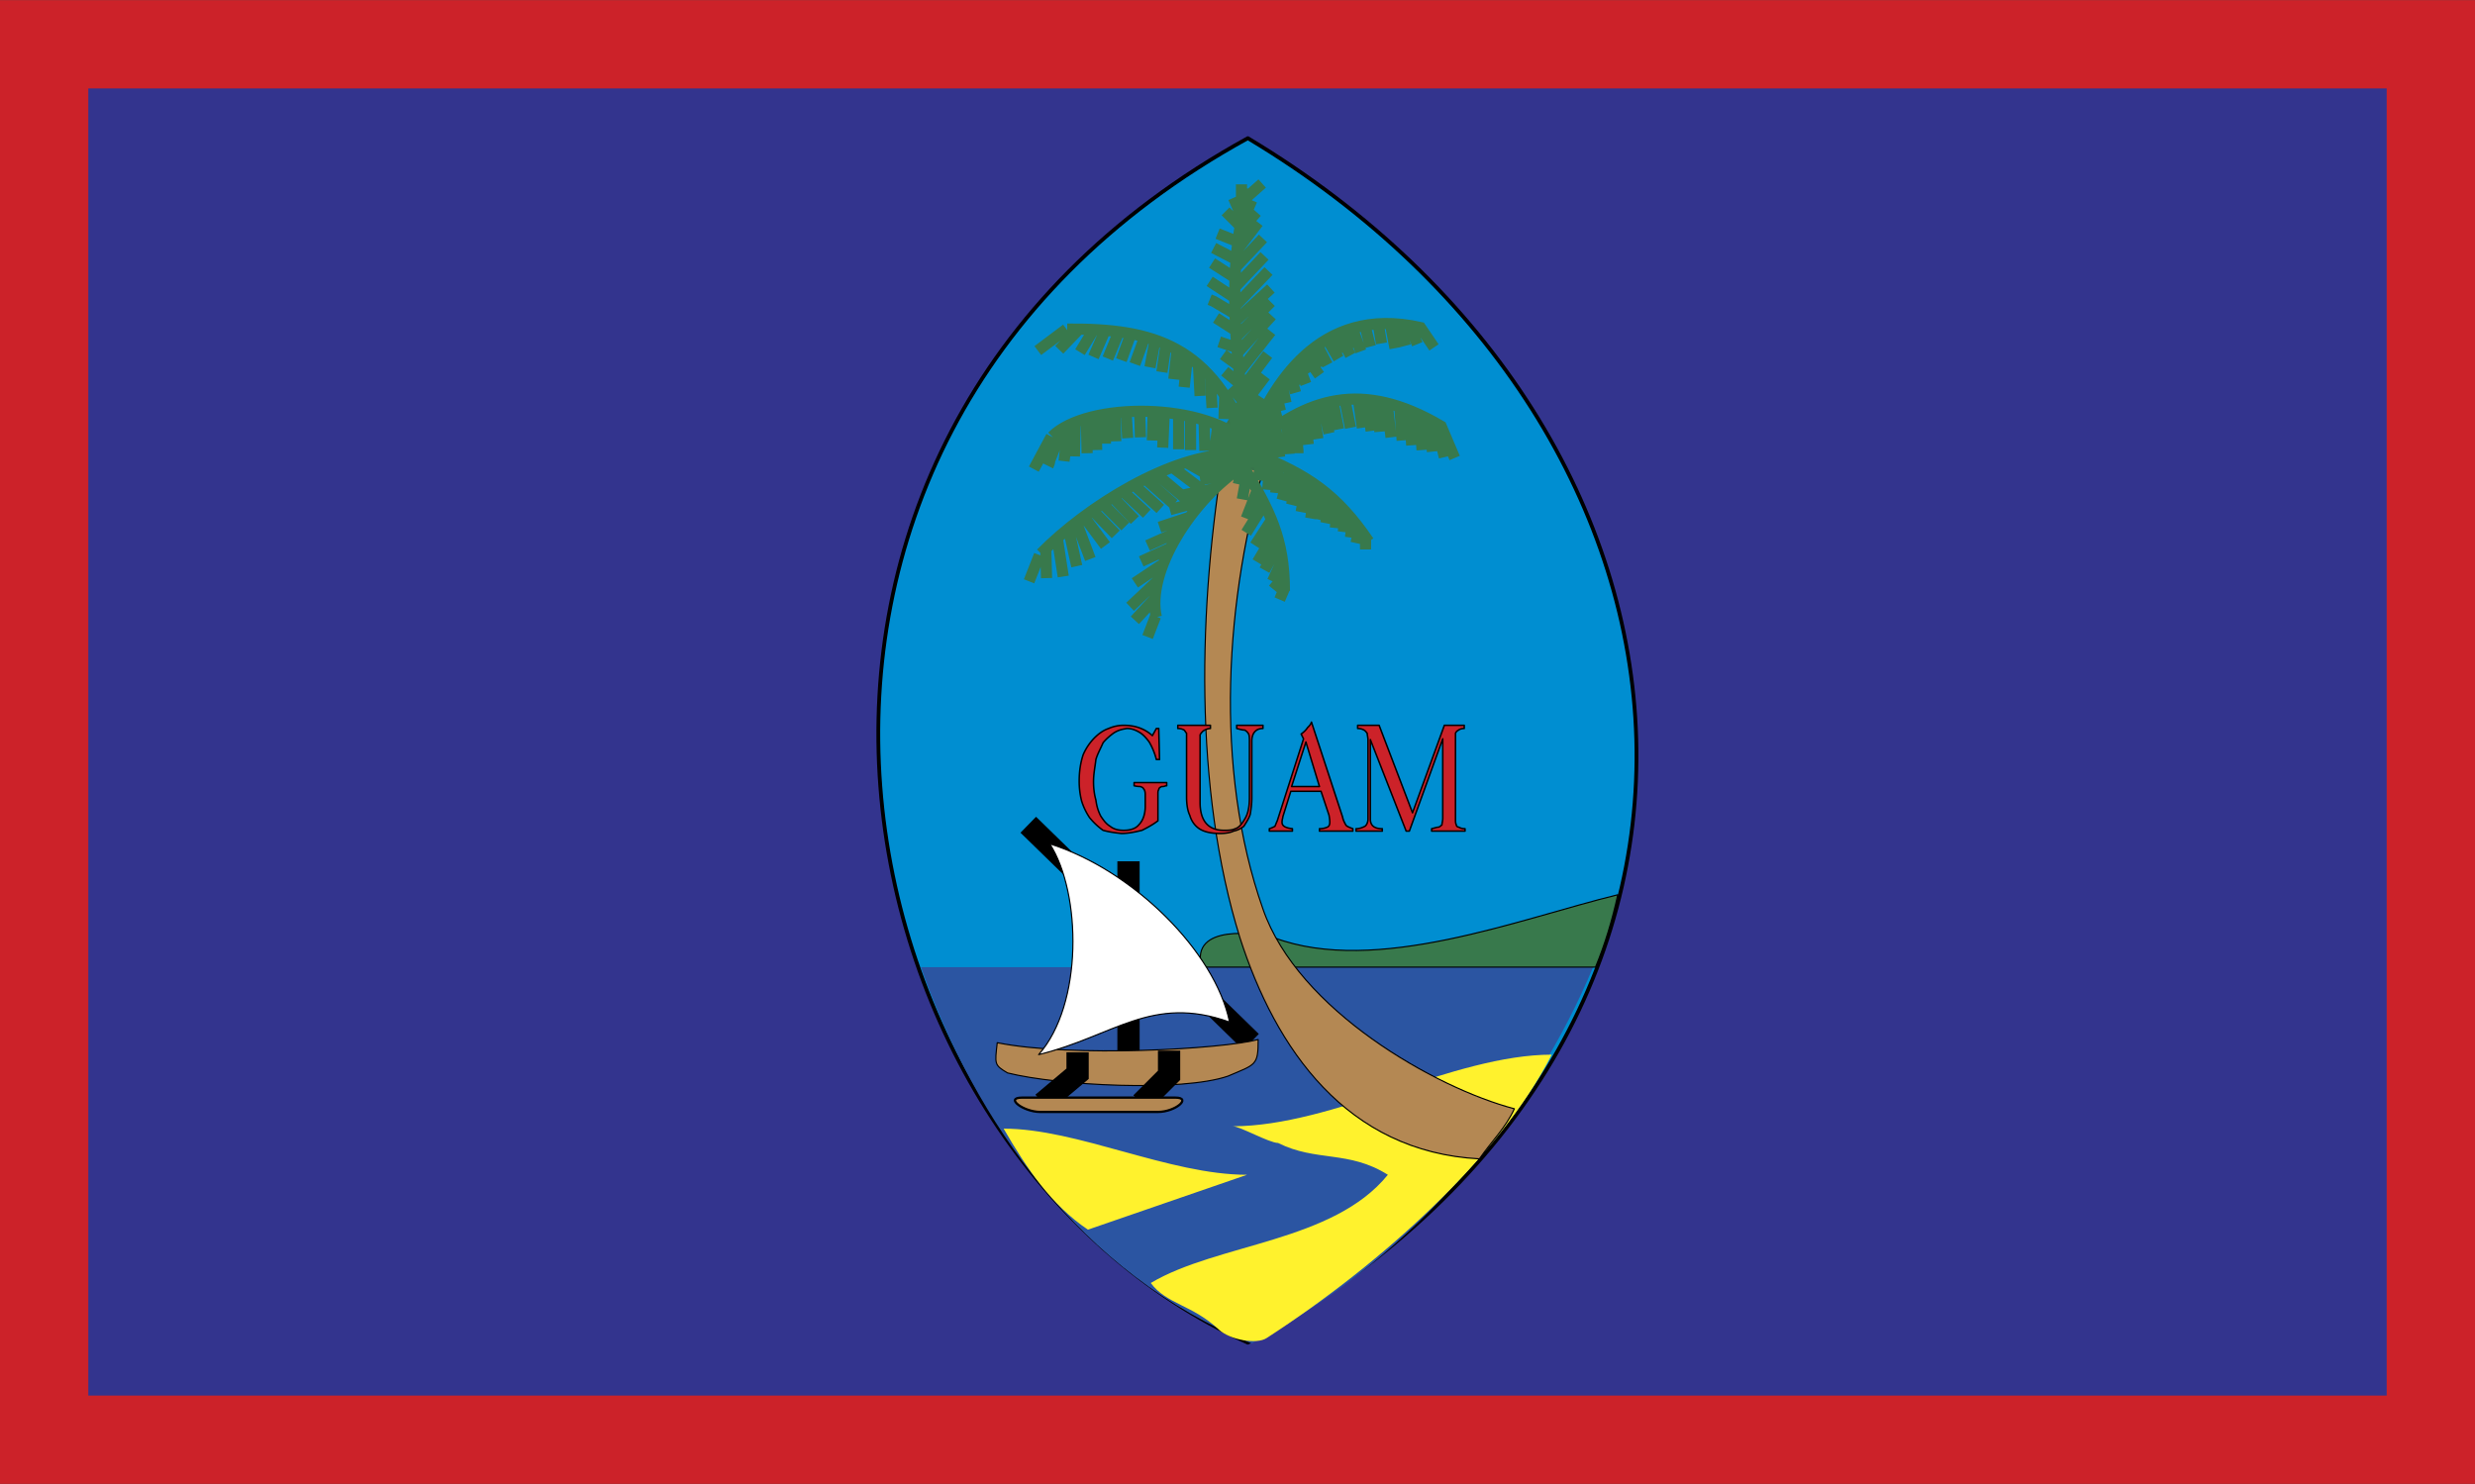 <svg xmlns="http://www.w3.org/2000/svg" width="2500" height="1499" viewBox="0 0 223.992 134.28"><rect x="0" y="0" width="223.992" height="134.28" fill="#333333" stroke="none"/><path fill-rule="evenodd" clip-rule="evenodd" fill="#33348e" stroke="#cc2229" stroke-width="7.992" stroke-miterlimit="2.613" d="M3.996 3.996h216v126.288h-216V3.996z"/><path d="M112.932 12.492c-50.904 28.008-37.8 92.016 0 109.008 49.175-27 44.568-82.296 0-109.008z" fill-rule="evenodd" clip-rule="evenodd" fill="#008ed1" stroke="#000" stroke-width=".343" stroke-linecap="round" stroke-linejoin="round" stroke-miterlimit="2.613"/><path d="M83.34 87.516h60.839c-5.256 12.601-15.623 25.992-30.887 34.057-15.552-6.337-25.056-20.161-29.952-34.057z" fill-rule="evenodd" clip-rule="evenodd" fill="#2b55a2"/><path d="M146.412 80.964c-8.855 2.16-21.889 7.344-31.104 3.888-1.439-.432-7.632-1.296-6.552 2.664h35.64c.864-2.088 1.512-4.248 2.016-6.552z" fill-rule="evenodd" clip-rule="evenodd" fill="#38794c" stroke="#000" stroke-width=".103" stroke-linecap="round" stroke-linejoin="round" stroke-miterlimit="2.613"/><path d="M140.436 95.436c-8.855 0-19.799 6.48-28.872 6.48.648 0 3.313 1.512 4.104 1.512 3.457 1.729 6.408.648 9.936 2.88-4.967 6.12-15.408 6.192-21.456 9.792 1.44 1.944 3.744 1.944 6.192 4.248.936.864 3.384 1.368 4.32.721 10.44-6.769 21.024-16.345 25.776-25.633zM98.46 111.275l14.4-4.968c-7.056 0-15.336-4.176-22.032-4.176 2.088 3.601 4.32 6.913 7.632 9.144z" fill-rule="evenodd" clip-rule="evenodd" fill="#fff22d"/><path d="M114.66 41.364c-3.816 12.6-4.824 28.224-.359 40.896 3.168 9.145 15.623 16.2 22.752 18.072-.793 1.728-2.016 2.88-3.168 4.536-12.025-.648-18.434-9.937-21.672-20.017-4.176-13.464-3.816-29.952-1.368-44.424.36-1.656.36-2.16 1.368-3.456 1.726 1.297 2.088 2.593 2.447 4.393z" fill-rule="evenodd" clip-rule="evenodd" fill="#b48853" stroke="#000" stroke-width=".103" stroke-linecap="round" stroke-linejoin="round" stroke-miterlimit="2.613"/><path d="M104.652 68.724a6.158 6.158 0 0 0-.647-1.584c-.216-.288-.504-.647-.864-.864-.36-.216-.72-.36-1.152-.36-.432.072-.792.144-1.224.432-.288.216-.648.504-.936.864-.216.504-.504 1.008-.648 1.512-.072.648-.216 1.296-.216 2.017 0 .576.072 1.151.216 1.655.072.576.216 1.009.432 1.44.288.432.504.72.864.936.36.288.792.36 1.224.36.576 0 1.08-.144 1.368-.504.36-.36.576-.937.576-1.656v-1.08c0-.288-.072-.432-.144-.504-.072-.144-.144-.144-.288-.216-.072 0-.288 0-.576-.072v-.288h2.952v.288c-.145 0-.216.072-.36.072-.072 0-.144 0-.216.072-.072 0-.144.144-.144.216-.072.072-.072.216-.072.432v2.376c-.36.288-.864.576-1.44.864-.576.144-1.224.288-1.872.288-.648-.072-1.152-.145-1.656-.288a6.256 6.256 0 0 1-1.224-1.152 5.838 5.838 0 0 1-.72-1.512 7.248 7.248 0 0 1-.216-1.8c0-.936.144-1.729.36-2.376a5.019 5.019 0 0 1 1.008-1.512c.432-.432.864-.72 1.296-.864a3.34 3.34 0 0 1 1.368-.288c1.008 0 1.872.288 2.592.936l.36-.648h.216l.072 2.808h-.289zm8.424-1.584c0-.288 0-.576-.072-.72a.862.862 0 0 0-.36-.36c-.216 0-.432-.072-.72-.144v-.288h2.376v.288c-.648 0-1.008.432-1.008 1.152v5.111c0 .576-.072 1.08-.145 1.512-.145.433-.36.721-.577 1.08-.288.217-.576.36-.936.433-.288.144-.72.216-1.224.216-.792 0-1.44-.145-1.872-.432-.432-.288-.72-.721-.864-1.225-.216-.432-.288-1.08-.288-1.656v-5.111-.648c-.072-.072-.144-.216-.216-.288-.145-.072-.288-.144-.576-.144v-.288h2.952v.288c-.288 0-.504.144-.648.216-.144.144-.216.216-.288.36V72.611c0 1.656.72 2.521 2.16 2.521.36 0 .72 0 1.008-.144.288-.072.576-.36.864-.864.288-.433.432-1.08.432-1.944v-5.04h.002zm4.897-.288l-.217-.432c.289-.216.432-.36.576-.576.145-.144.289-.288.359-.504l2.809 8.568c.072.359.217.576.289.72.07.144.287.216.646.36v.216h-3.023v-.216a1.8 1.8 0 0 0 .721-.145c.143-.072.215-.216.215-.432 0-.072 0-.288-.072-.648l-.719-2.16h-2.736l-.721 2.305c0 .144-.072.216-.072.504 0 .359.361.504.938.576v.216h-2.088v-.216c.215-.072.359-.145.504-.217.07-.144.143-.359.215-.504l2.376-7.415zm.215.288l-1.295 4.032h2.52l-1.225-4.032zm9.648 6.408l2.881-7.92h1.799v.288c-.215 0-.432.072-.504.144a.557.557 0 0 0-.287.288v7.776c0 .216 0 .36.072.504 0 .144.143.216.215.216.145.072.289.145.576.145v.216h-3.023v-.216c.287-.072.504-.145.648-.145.143-.072.215-.144.287-.216 0-.144.072-.36.072-.576v-7.2l-3.023 8.353h-.289l-3.24-8.28v7.2c0 .576.361.864 1.08.864v.216h-2.375v-.216c.359 0 .648-.145.791-.217.145-.071.289-.359.289-.647v-7.128c0-.288-.072-.504-.072-.648-.072-.072-.145-.216-.289-.288a1.107 1.107 0 0 0-.574-.144v-.288h1.943l3.023 7.919z" fill-rule="evenodd" clip-rule="evenodd" fill="#cc2229" stroke="#000" stroke-width=".137" stroke-linecap="round" stroke-linejoin="round" stroke-miterlimit="2.613"/><path d="M113.221 94.284L93.06 74.628m9.072 20.52V77.939" fill="none" stroke="#000" stroke-width="2.016" stroke-miterlimit="2.613"/><path d="M111.132 97.38c2.52-1.08 2.737-.937 2.737-3.312-3.241.863-16.849 1.655-23.617.287-.216 1.944-.288 2.017.936 2.736 4.608 1.153 15.768 1.729 19.944.289z" fill-rule="evenodd" clip-rule="evenodd" fill="#b48853" stroke="#000" stroke-width=".103" stroke-linecap="round" stroke-linejoin="round" stroke-miterlimit="2.613"/><path d="M94.356 99.828l3.168-2.664V95.22m5.76 4.608l2.52-2.521v-2.231" fill="none" stroke="#000" stroke-width="2.016" stroke-miterlimit="2.613"/><path d="M92.484 99.324h13.896c1.512 0 0 1.296-1.584 1.296H94.14c-1.512 0-3.24-1.296-1.656-1.296z" fill-rule="evenodd" clip-rule="evenodd" fill="#b48853" stroke="#000" stroke-width=".206" stroke-linecap="round" stroke-linejoin="round" stroke-miterlimit="2.613"/><path d="M111.276 92.484c-1.296-6.336-8.712-13.752-16.271-16.129 2.88 4.465 3.023 14.545-1.008 19.08 6.767-1.655 10.223-5.471 17.279-2.951z" fill-rule="evenodd" clip-rule="evenodd" fill="#fff" stroke="#000" stroke-width=".103" stroke-linecap="round" stroke-linejoin="round" stroke-miterlimit="2.613"/><path d="M112.356 36.9c.648 0 3.025 1.008 3.025 2.736s-.793 2.952-1.441 2.952c-.646 0-3.599-.36-3.599-2.088s1.439-3.6 2.015-3.6z" fill-rule="evenodd" clip-rule="evenodd" fill="#38744b"/><path d="M96.588 29.772c7.848-.072 13.104 1.512 16.488 10.512-3.888-3.96-14.688-3.96-17.856-.792m-.072 0l-1.584 2.952m1.296-.288c.072-.144.145-.36.145-.504l1.08-2.736m.575-.288l-.36 3.096m1.008-3.384l-.072 2.952m1.08-3.384l.072 3.096m.792-3.24l.072 2.952m.792-3.168v2.592m.864-2.736l.072 2.52m.936-2.592l.144 2.304m1.08-2.448l.072 2.376m1.152-2.232l-.072 2.52m1.08-2.592l-.144 3.24m1.44-3.024v3.168m1.08-2.808v2.88m1.224-2.592l.072 2.664m1.152-2.16l-.288 2.232m1.008-1.872l-.144 1.872m.792-1.584l.072 1.512m.36-1.224l.36 1.944m.433-1.512l.288 1.944m.071-1.728l1.08.864M96.516 29.772l-2.592 1.944m3.672-1.872l-1.728 1.8m3.096-1.8L97.74 31.86m2.232-1.872l-1.008 2.304m2.304-2.304l-1.008 2.448m2.088-2.232l-.864 2.376m2.088-2.016l-.864 2.376m1.8-2.016l-.432 2.304m1.44-2.016l-.36 2.448m1.368-1.944l-.288 2.592m1.224-2.016l-.288 2.736m1.296-1.944l.144 2.736m.936-1.584l.144 2.664m1.152-1.224l-.072 2.232m.936-.576l.216 1.8m.288-.36l.216.72m.865.792c4.967-4.248 9.936-5.977 17.135-1.729l1.225 2.88m-1.657-3.095l.721 3.024m-1.369-3.456l.289 2.952m-1.153-3.24l.215 3.096m-1.15-3.528l.215 3.096m-1.08-3.456l.217 3.023m-1.37-3.383l.361 3.096m-1.224-3.168l.217 2.664m-1.153-2.88l.359 2.808m-1.152-2.808l.361 2.52m-1.583-2.52l.504 2.52m-1.584-2.376l.504 2.52m-1.442-2.304l.576 2.664m-1.439-2.304l.432 2.808m-1.223-2.52l.359 3.024m-1.224-2.592l.289 3.168v.216m-1.008-2.952l.215 3.024m-1.225-2.448l.361 2.736m-1.007-2.16l.215 2.231m-1.008-1.583l.289 1.368m-2.521-.144c-5.76 0-13.392 4.752-17.567 9m-.145.144l-.936 2.376m1.512-2.952l.072 2.664m1.008-3.384l.504 3.24m.504-4.176l.72 3.24m0-3.888l1.224 3.24m-.504-3.744l1.872 2.52m-1.08-3.096l2.016 2.088m-1.152-2.736l2.016 2.016m-1.152-2.664l2.016 2.088m-1.08-2.592l2.16 2.016m-1.152-2.592l2.376 2.16m-1.296-2.664l2.52 2.232m-1.512-2.664l2.736 2.304m-1.224-2.88l2.664 2.016m-1.368-2.448l2.016 1.152m-.936-1.512l2.016 1.152m-.72-1.368l1.584 1.008m-.432-1.08l.936.648m-.288-.792l1.224.936m.648-1.008c4.752 1.872 7.416 3.672 10.297 7.92m-.289-.288v1.008m-.576-1.872l-.287 1.296m-.289-2.088l-.215 1.584m-.432-2.376l-.217 1.872m-.504-2.448l-.217 2.088m-.431-2.664l-.432 2.232m-.217-2.88l-.576 2.52m-.07-3.024l-.504 2.952m-.289-3.528l-.576 2.952m-.215-3.312l-.648 2.664m-.145-3.096l-.721 2.664m-.287-3.24l-.289 2.592m-.504-2.88l-.215 2.592m-.576-2.952l-.287 2.088m-.433-2.376V42.3m2.808 10.944l-.432 1.008m.432-2.16l-1.008 1.224m.791-2.592l-.863 1.872m.648-3.456l-1.369 2.448m.938-3.384l-1.584 2.664m1.367-3.96l-1.584 2.448m.863-3.816l-1.655 2.664m1.009-3.888l-1.008 2.592m.071-4.104l-.432 2.376m0-2.952l-.36 1.584m.432-1.656l-2.305.216m1.153.648l-2.736.36m1.512.792l-3.24.648m1.944.504l-2.952.792m1.872.648l-2.808.936m1.8.36l-2.88 1.296m1.944.288l-2.52 1.152m1.8.36l-2.376 1.584m2.088-.216l-2.52 2.376m2.232-.72l-1.8 1.944m1.872-.36l-.72 1.872m.792-1.8c-.936-4.104 3.168-10.656 7.849-13.68 2.376 3.96 3.744 6.552 3.744 11.304m-2.448-15.048l.072 1.152m.432-2.304l.432 1.8m-.073-2.448l.504 2.016m-.072-2.592l.576 2.16m-.217-2.808l.434 1.8m.072-2.664l.432 1.944m-.145-2.304l.504 1.08m-.072-1.728l.576 2.016m-.287-2.304l.646 1.584m-.142-1.944l.719 1.872m-.504-2.16l.793 1.152m-.362-1.584l1.297 1.8m-.791-2.232l.863 1.512m-.289-2.016l.938 1.8m0-2.304l1.008 1.728m-.504-2.016l.646 1.584m-.142-1.872l1.08 2.016m-.432-2.232l.646 1.584m-.072-1.872l.793 2.16m.36-2.376l.504 1.944m.72-2.016l.287 1.728m.793-1.872l.432 2.304m.432-2.16l.504 1.944m.433-1.728l.646 1.584M113.076 17.1c-2.304 6.84-1.152 16.488 0 22.968 2.016-5.112 6.264-12.528 15.48-10.44l1.223 1.8m-17.423-12.96v-1.8m0 2.88l-.72-1.656m.576 2.52l-1.296-1.296m1.08 2.736l-1.8-.72m1.728 2.376l-2.088-1.08m1.872 2.664l-2.016-1.296m2.088 3.168l-2.304-1.512m2.304 2.952l-1.944-1.152-.36-.144m2.376 2.808l-1.8-1.152m1.8 2.664l-1.512-.504m1.656 2.088l-1.296-.936m1.44 2.592l-1.296-1.08m1.512 2.52l-.936-1.08m1.224 2.304l-.792-.864m.864 2.088l-.576-.936m.792 1.368l.792-1.296-.936.216 1.295-2.016m-1.583.792l2.015-2.664m-2.231 1.296l2.449-3.24m-2.665 1.656l2.952-3.744m-3.096 2.016l3.167-3.456m-3.239 1.944l3.167-3.168m-3.311 1.8l3.312-3.024m-3.384 1.728l3.168-3.312m-2.952 1.368l2.591-2.736m-2.591 1.008l2.449-2.592m-2.305 1.008l1.873-2.448m-1.729.864l1.584-1.8m-1.152.576l.721-1.656m-.361-.36l1.296-1.152" fill="none" stroke="#38794c" stroke-width="1.008" stroke-miterlimit="2.613"/></svg>